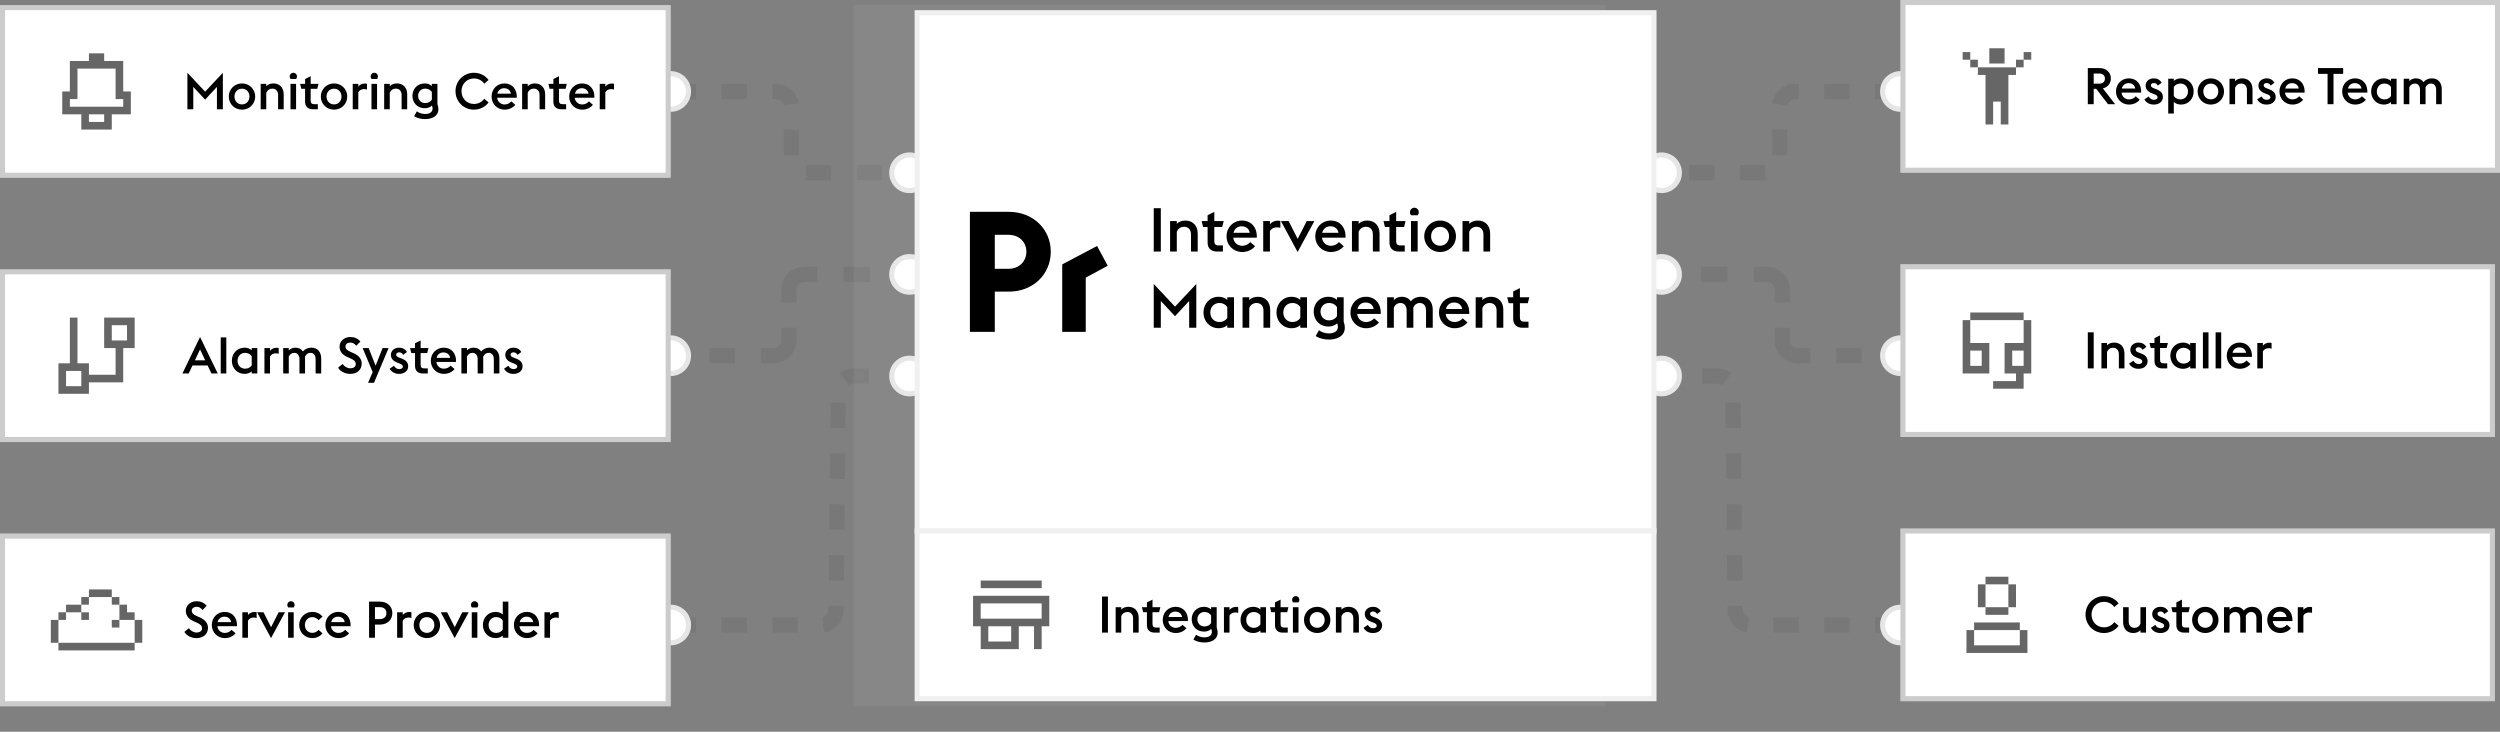 <svg width="492" height="144" viewBox="0 0 492 144" fill="none" xmlns="http://www.w3.org/2000/svg">
<rect x="0" y="0" width="492" height="144" fill="#808080" stroke="none"/>
<path d="M374 123.001H344.47C342.825 123.001 341.486 121.676 341.47 120.031L341.03 76.969C341.014 75.325 339.675 74 338.03 74H326" stroke="black" stroke-opacity="0.06" stroke-width="3" stroke-dasharray="5 5"/>
<path d="M374 18H353.25C351.593 18 350.25 19.343 350.25 21V31C350.25 32.657 348.907 34 347.25 34H326" stroke="black" stroke-opacity="0.06" stroke-width="3" stroke-dasharray="5 5"/>
<path d="M374 70V71.5H371.468V70V68.5H374V70ZM366.405 70V71.5H361.342V70V68.5H366.405V70ZM356.279 70V71.5H353.747V70V68.5H356.279V70ZM353.747 70V71.5C351.262 71.5 349.247 69.485 349.247 67H350.747H352.247C352.247 67.828 352.919 68.5 353.747 68.5V70ZM350.747 67H349.247V64.5H350.747H352.247V67H350.747ZM350.747 59.5H349.247V57H350.747H352.247V59.5H350.747ZM350.747 57H349.247C349.247 56.172 348.576 55.5 347.747 55.5V54V52.5C350.233 52.5 352.247 54.515 352.247 57H350.747ZM347.747 54V55.5H345.154V54V52.5H347.747V54ZM339.967 54V55.5H334.78V54V52.5H339.967V54ZM329.593 54V55.5H327V54V52.5H329.593V54Z" fill="black" fill-opacity="0.06"/>
<circle cx="4" cy="4" r="4" transform="matrix(-1 0 0 1 378 66)" fill="white"/>
<circle cx="4" cy="4" r="3.5" transform="matrix(-1 0 0 1 378 66)" stroke="black" stroke-opacity="0.1"/>
<circle cx="4" cy="4" r="4" transform="matrix(-1 0 0 1 331 70)" fill="white"/>
<circle cx="4" cy="4" r="3.5" transform="matrix(-1 0 0 1 331 70)" stroke="black" stroke-opacity="0.1"/>
<circle cx="4" cy="4" r="4" transform="matrix(-1 0 0 1 331 50)" fill="white"/>
<circle cx="4" cy="4" r="3.5" transform="matrix(-1 0 0 1 331 50)" stroke="black" stroke-opacity="0.1"/>
<circle cx="4" cy="4" r="4" transform="matrix(-1 0 0 1 331 30)" fill="white"/>
<circle cx="4" cy="4" r="3.5" transform="matrix(-1 0 0 1 331 30)" stroke="black" stroke-opacity="0.1"/>
<circle cx="4" cy="4" r="4" transform="matrix(-1 0 0 1 378 119)" fill="white"/>
<circle cx="4" cy="4" r="3.5" transform="matrix(-1 0 0 1 378 119)" stroke="black" stroke-opacity="0.1"/>
<circle cx="4" cy="4" r="4" transform="matrix(-1 0 0 1 378 14)" fill="white"/>
<circle cx="4" cy="4" r="3.5" transform="matrix(-1 0 0 1 378 14)" stroke="black" stroke-opacity="0.1"/>
<rect x="374" width="118" height="34" fill="white"/>
<rect x="374.5" y="0.5" width="117" height="33" stroke="black" stroke-opacity="0.2"/>
<path d="M396.75 14.75H395.25V24.5H393.75V20H392.25V24.5H390.75V14.75H389.25V13.25H396.75V14.75ZM389.25 13.25H387.75V11.75H389.25V13.25ZM398.25 13.25H396.75V11.75H398.25V13.25ZM394.5 12.5H391.5V9.5H394.5V12.5ZM387.75 11.75H386.25V10.25H387.75V11.75ZM399.75 11.75H398.25V10.25H399.75V11.75Z" fill="black" fill-opacity="0.6"/>
<path d="M410.88 20.5V13.4H413.2C414.51 13.4 415.42 14.25 415.42 15.44C415.42 16.3 414.91 17.14 413.85 17.4L416.25 20.5H414.85L412.54 17.48H412.04V20.5H410.88ZM412.04 16.47H413.1C413.84 16.47 414.25 16.08 414.25 15.48C414.25 14.86 413.84 14.47 413.1 14.47H412.04V16.47ZM418.985 20.58C417.565 20.58 416.425 19.48 416.425 18C416.425 16.54 417.515 15.42 418.965 15.42C420.465 15.42 421.465 16.55 421.385 18.23H417.525C417.605 19.08 418.285 19.56 418.985 19.56C419.575 19.56 420.025 19.29 420.305 18.95L421.095 19.63C420.655 20.18 419.905 20.58 418.985 20.58ZM418.895 16.36C418.375 16.36 417.735 16.65 417.565 17.43H420.225C420.125 16.72 419.555 16.36 418.895 16.36ZM423.868 20.58C423.078 20.58 422.418 20.26 422.008 19.56L422.868 18.98C423.098 19.39 423.408 19.64 423.908 19.64C424.288 19.64 424.608 19.46 424.608 19.16C424.608 18.85 424.398 18.69 423.838 18.49L423.498 18.36C422.618 18.03 422.258 17.47 422.258 16.83C422.258 16.02 422.948 15.42 423.878 15.42C424.518 15.42 425.078 15.69 425.408 16.28L424.668 16.84C424.498 16.53 424.238 16.34 423.878 16.34C423.568 16.34 423.298 16.5 423.298 16.78C423.298 17.05 423.448 17.22 423.998 17.42L424.338 17.55C425.228 17.88 425.658 18.35 425.658 19.09C425.658 19.97 424.938 20.58 423.868 20.58ZM426.706 15.5H427.806V15.92C428.176 15.59 428.676 15.42 429.216 15.42C430.696 15.42 431.716 16.58 431.716 18C431.716 19.42 430.696 20.58 429.216 20.58C428.676 20.58 428.176 20.4 427.806 20.07V22.34H426.706V15.5ZM429.116 19.56C429.996 19.56 430.596 18.87 430.596 18C430.596 17.13 429.996 16.44 429.116 16.44C428.526 16.44 428.056 16.71 427.806 17.1V18.89C428.056 19.29 428.526 19.56 429.116 19.56ZM435.089 20.58C433.609 20.58 432.489 19.43 432.489 18C432.489 16.57 433.609 15.42 435.089 15.42C436.569 15.42 437.689 16.57 437.689 18C437.689 19.43 436.569 20.58 435.089 20.58ZM435.089 19.55C435.959 19.55 436.559 18.88 436.559 18C436.559 17.12 435.959 16.45 435.089 16.45C434.219 16.45 433.609 17.12 433.609 18C433.609 18.88 434.219 19.55 435.089 19.55ZM438.766 20.5V15.5H439.866V15.97C440.216 15.58 440.746 15.42 441.276 15.42C442.506 15.42 443.296 16.27 443.296 17.55V20.5H442.196V17.68C442.196 16.97 441.796 16.44 441.056 16.44C440.506 16.44 440.076 16.74 439.866 17.26V20.5H438.766ZM446.066 20.58C445.276 20.58 444.616 20.26 444.206 19.56L445.066 18.98C445.296 19.39 445.606 19.64 446.106 19.64C446.486 19.64 446.806 19.46 446.806 19.16C446.806 18.85 446.596 18.69 446.036 18.49L445.696 18.36C444.816 18.03 444.456 17.47 444.456 16.83C444.456 16.02 445.146 15.42 446.076 15.42C446.716 15.42 447.276 15.69 447.606 16.28L446.866 16.84C446.696 16.53 446.436 16.34 446.076 16.34C445.766 16.34 445.496 16.5 445.496 16.78C445.496 17.05 445.646 17.22 446.196 17.42L446.536 17.55C447.426 17.88 447.856 18.35 447.856 19.09C447.856 19.97 447.136 20.58 446.066 20.58ZM451.153 20.58C449.733 20.58 448.593 19.48 448.593 18C448.593 16.54 449.683 15.42 451.133 15.42C452.633 15.42 453.633 16.55 453.553 18.23H449.693C449.773 19.08 450.453 19.56 451.153 19.56C451.743 19.56 452.193 19.29 452.473 18.95L453.263 19.63C452.823 20.18 452.073 20.58 451.153 20.58ZM451.063 16.36C450.543 16.36 449.903 16.65 449.733 17.43H452.393C452.293 16.72 451.723 16.36 451.063 16.36ZM458.066 20.5V14.54H456.176V13.4H461.136V14.54H459.236V20.5H458.066ZM463.497 20.58C462.077 20.58 460.937 19.48 460.937 18C460.937 16.54 462.027 15.42 463.477 15.42C464.977 15.42 465.977 16.55 465.897 18.23H462.037C462.117 19.08 462.797 19.56 463.497 19.56C464.087 19.56 464.537 19.29 464.817 18.95L465.607 19.63C465.167 20.18 464.417 20.58 463.497 20.58ZM463.407 16.36C462.887 16.36 462.247 16.65 462.077 17.43H464.737C464.637 16.72 464.067 16.36 463.407 16.36ZM470.55 20.5V20.08C470.18 20.41 469.68 20.58 469.14 20.58C467.67 20.58 466.64 19.42 466.64 18C466.64 16.58 467.67 15.42 469.14 15.42C469.68 15.42 470.18 15.6 470.55 15.93V15.5H471.65V20.5H470.55ZM469.25 19.56C469.84 19.56 470.29 19.29 470.55 18.9V17.11C470.29 16.71 469.84 16.44 469.25 16.44C468.36 16.44 467.76 17.13 467.76 18C467.76 18.87 468.36 19.56 469.25 19.56ZM476.254 20.5V17.68C476.254 16.98 475.914 16.44 475.234 16.44C474.754 16.44 474.354 16.72 474.154 17.18V20.5H473.054V15.5H474.154V15.96C474.494 15.58 474.994 15.42 475.464 15.42C476.144 15.42 476.634 15.71 476.944 16.16C477.304 15.7 477.904 15.42 478.584 15.42C479.854 15.42 480.534 16.3 480.534 17.55V20.5H479.434V17.68C479.434 16.98 479.104 16.44 478.424 16.44C477.954 16.44 477.554 16.69 477.334 17.22C477.344 17.33 477.354 17.44 477.354 17.55V20.5H476.254Z" fill="black"/>
<rect x="374" y="52" width="117" height="34" fill="white"/>
<rect x="374.5" y="52.5" width="116" height="33" stroke="black" stroke-opacity="0.2"/>
<path d="M398.25 76.5H392.25V75H396.75V73.5H394.5V67.5H398.25V63H399.75V73.5H398.25V76.5ZM387.75 67.5H391.5V73.5H386.25V63H387.75V67.5ZM387.75 72H390V69H387.75V72ZM396 72H398.25V69H396V72ZM398.25 63H387.75V61.5H398.25V63Z" fill="black" fill-opacity="0.6"/>
<path d="M410.88 72.5V65.4H412.04V72.5H410.88ZM413.561 72.5V67.5H414.661V67.97C415.011 67.58 415.541 67.42 416.071 67.42C417.301 67.42 418.091 68.27 418.091 69.55V72.5H416.991V69.68C416.991 68.97 416.591 68.44 415.851 68.44C415.301 68.44 414.871 68.74 414.661 69.26V72.5H413.561ZM420.86 72.58C420.07 72.58 419.41 72.26 419 71.56L419.86 70.98C420.09 71.39 420.4 71.64 420.9 71.64C421.28 71.64 421.6 71.46 421.6 71.16C421.6 70.85 421.39 70.69 420.83 70.49L420.49 70.36C419.61 70.03 419.25 69.47 419.25 68.83C419.25 68.02 419.94 67.42 420.87 67.42C421.51 67.42 422.07 67.69 422.4 68.28L421.66 68.84C421.49 68.53 421.23 68.34 420.87 68.34C420.56 68.34 420.29 68.5 420.29 68.78C420.29 69.05 420.44 69.22 420.99 69.42L421.33 69.55C422.22 69.88 422.65 70.35 422.65 71.09C422.65 71.97 421.93 72.58 420.86 72.58ZM425.52 72.5C424.57 72.5 424 71.97 424 71.02V68.48H423.26L423.02 67.5H424V66.55L425.1 66V67.5H426.64L426.4 68.48H425.1V70.78C425.1 71.25 425.28 71.5 425.78 71.5H426.51V72.5H425.52ZM431.029 72.5V72.08C430.659 72.41 430.159 72.58 429.619 72.58C428.149 72.58 427.119 71.42 427.119 70C427.119 68.58 428.149 67.42 429.619 67.42C430.159 67.42 430.659 67.6 431.029 67.93V67.5H432.129V72.5H431.029ZM429.729 71.56C430.319 71.56 430.769 71.29 431.029 70.9V69.11C430.769 68.71 430.319 68.44 429.729 68.44C428.839 68.44 428.239 69.13 428.239 70C428.239 70.87 428.839 71.56 429.729 71.56ZM433.532 72.5V65.4H434.632V72.5H433.532ZM436.032 72.5V65.4H437.132V72.5H436.032ZM440.782 72.58C439.362 72.58 438.222 71.48 438.222 70C438.222 68.54 439.312 67.42 440.762 67.42C442.262 67.42 443.262 68.55 443.182 70.23H439.322C439.402 71.08 440.082 71.56 440.782 71.56C441.372 71.56 441.822 71.29 442.102 70.95L442.892 71.63C442.452 72.18 441.702 72.58 440.782 72.58ZM440.692 68.36C440.172 68.36 439.532 68.65 439.362 69.43H442.022C441.922 68.72 441.352 68.36 440.692 68.36ZM444.235 72.5V67.5H445.335V68.03C445.655 67.64 446.095 67.44 446.625 67.44C446.765 67.44 446.915 67.45 447.045 67.49V68.63C446.875 68.56 446.675 68.53 446.465 68.53C446.005 68.53 445.565 68.74 445.335 69.15V72.5H444.235Z" fill="black"/>
<rect x="374" y="104" width="117" height="34" fill="white"/>
<rect x="374.5" y="104.5" width="116" height="33" stroke="black" stroke-opacity="0.2"/>
<path d="M388.5 127H397.5V124H399V128.5H387V124H388.5V127ZM397.5 124H388.5V122.5H397.5V124ZM395.25 121H390.75V119.5H395.25V121ZM390.75 119.5H389.25V115H390.75V119.5ZM396.75 119.5H395.25V115H396.75V119.5ZM395.25 115H390.75V113.5H395.25V115Z" fill="black" fill-opacity="0.6"/>
<path d="M414.06 124.58C412.04 124.58 410.43 122.99 410.43 120.95C410.43 118.91 412.04 117.32 414.06 117.32C415.29 117.32 416.36 117.93 416.94 118.74L416.09 119.47C415.66 118.85 414.93 118.44 414.06 118.44C412.65 118.44 411.61 119.54 411.61 120.95C411.61 122.36 412.65 123.46 414.06 123.46C414.93 123.46 415.66 123.05 416.09 122.43L416.94 123.16C416.36 123.97 415.29 124.58 414.06 124.58ZM421.238 124.5V124.01C420.878 124.42 420.348 124.58 419.827 124.58C418.618 124.58 417.828 123.74 417.828 122.45V119.5H418.928V122.32C418.928 123.03 419.328 123.56 420.038 123.56C420.608 123.56 421.038 123.26 421.238 122.74V119.5H422.338V124.5H421.238ZM425.167 124.58C424.377 124.58 423.717 124.26 423.307 123.56L424.167 122.98C424.397 123.39 424.707 123.64 425.207 123.64C425.587 123.64 425.907 123.46 425.907 123.16C425.907 122.85 425.697 122.69 425.137 122.49L424.797 122.36C423.917 122.03 423.557 121.47 423.557 120.83C423.557 120.02 424.247 119.42 425.177 119.42C425.817 119.42 426.377 119.69 426.707 120.28L425.967 120.84C425.797 120.53 425.537 120.34 425.177 120.34C424.867 120.34 424.597 120.5 424.597 120.78C424.597 121.05 424.747 121.22 425.297 121.42L425.637 121.55C426.527 121.88 426.957 122.35 426.957 123.09C426.957 123.97 426.237 124.58 425.167 124.58ZM429.826 124.5C428.876 124.5 428.306 123.97 428.306 123.02V120.48H427.566L427.326 119.5H428.306V118.55L429.406 118V119.5H430.946L430.706 120.48H429.406V122.78C429.406 123.25 429.586 123.5 430.086 123.5H430.816V124.5H429.826ZM434.005 124.58C432.525 124.58 431.405 123.43 431.405 122C431.405 120.57 432.525 119.42 434.005 119.42C435.485 119.42 436.605 120.57 436.605 122C436.605 123.43 435.485 124.58 434.005 124.58ZM434.005 123.55C434.875 123.55 435.475 122.88 435.475 122C435.475 121.12 434.875 120.45 434.005 120.45C433.135 120.45 432.525 121.12 432.525 122C432.525 122.88 433.135 123.55 434.005 123.55ZM440.882 124.5V121.68C440.882 120.98 440.542 120.44 439.862 120.44C439.382 120.44 438.982 120.72 438.782 121.18V124.5H437.682V119.5H438.782V119.96C439.122 119.58 439.622 119.42 440.092 119.42C440.772 119.42 441.262 119.71 441.572 120.16C441.932 119.7 442.532 119.42 443.212 119.42C444.482 119.42 445.162 120.3 445.162 121.55V124.5H444.062V121.68C444.062 120.98 443.732 120.44 443.052 120.44C442.582 120.44 442.182 120.69 441.962 121.22C441.972 121.33 441.982 121.44 441.982 121.55V124.5H440.882ZM448.751 124.58C447.331 124.58 446.191 123.48 446.191 122C446.191 120.54 447.281 119.42 448.731 119.42C450.231 119.42 451.231 120.55 451.151 122.23H447.291C447.371 123.08 448.051 123.56 448.751 123.56C449.341 123.56 449.791 123.29 450.071 122.95L450.861 123.63C450.421 124.18 449.671 124.58 448.751 124.58ZM448.661 120.36C448.141 120.36 447.501 120.65 447.331 121.43H449.991C449.891 120.72 449.321 120.36 448.661 120.36ZM452.204 124.5V119.5H453.304V120.03C453.624 119.64 454.064 119.44 454.594 119.44C454.734 119.44 454.884 119.45 455.014 119.49V120.63C454.844 120.56 454.644 120.53 454.434 120.53C453.974 120.53 453.534 120.74 453.304 121.15V124.5H452.204Z" fill="black"/>
<path d="M132 123.001H161.53C163.175 123.001 164.514 121.676 164.53 120.031L164.97 76.969C164.986 75.325 166.325 74 167.97 74H180" stroke="black" stroke-opacity="0.06" stroke-width="3" stroke-dasharray="5 5"/>
<path d="M132 18H152.75C154.407 18 155.75 19.343 155.75 21V31C155.75 32.657 157.093 34 158.75 34H180" stroke="black" stroke-opacity="0.06" stroke-width="3" stroke-dasharray="5 5"/>
<path d="M132 70V71.5H134.532V70V68.5H132V70ZM139.595 70V71.5H144.658V70V68.5H139.595V70ZM149.721 70V71.5H152.253V70V68.5H149.721V70ZM152.253 70V71.5C154.738 71.5 156.753 69.485 156.753 67H155.253H153.753C153.753 67.828 153.081 68.5 152.253 68.5V70ZM155.253 67H156.753V64.5H155.253H153.753V67H155.253ZM155.253 59.5H156.753V57H155.253H153.753V59.5H155.253ZM155.253 57H156.753C156.753 56.172 157.424 55.5 158.253 55.5V54V52.5C155.767 52.5 153.753 54.515 153.753 57H155.253ZM158.253 54V55.5H160.846V54V52.5H158.253V54ZM166.033 54V55.5H171.22V54V52.5H166.033V54ZM176.407 54V55.5H179V54V52.5H176.407V54Z" fill="black" fill-opacity="0.06"/>
<circle cx="132" cy="70" r="4" fill="white"/>
<circle cx="132" cy="70" r="3.5" stroke="black" stroke-opacity="0.1"/>
<circle cx="179" cy="74" r="4" fill="white"/>
<circle cx="179" cy="74" r="3.5" stroke="black" stroke-opacity="0.1"/>
<circle cx="179" cy="54" r="4" fill="white"/>
<circle cx="179" cy="54" r="3.5" stroke="black" stroke-opacity="0.1"/>
<circle cx="179" cy="34" r="4" fill="white"/>
<circle cx="179" cy="34" r="3.5" stroke="black" stroke-opacity="0.1"/>
<circle cx="132" cy="123" r="4" fill="white"/>
<circle cx="132" cy="123" r="3.5" stroke="black" stroke-opacity="0.1"/>
<circle cx="132" cy="18" r="4" fill="white"/>
<circle cx="132" cy="18" r="3.5" stroke="black" stroke-opacity="0.1"/>
<path d="M168 1H316V139H168V34V1Z" fill="white" fill-opacity="0.06"/>
<rect x="180" y="2" width="146" height="103" fill="white"/>
<rect x="180.5" y="2.5" width="145" height="102" stroke="black" stroke-opacity="0.06"/>
<path d="M190.875 65.312V41.688H198.547C203.312 41.688 206.793 45.115 206.793 49.54C206.793 53.966 203.312 57.393 198.547 57.393H195.776V65.312H190.875ZM195.776 52.901H198.479C200.608 52.901 201.994 51.404 201.994 49.54C201.994 47.677 200.608 46.213 198.479 46.213H195.776V52.901ZM213.674 65.312H209.044V52.036L215.905 48.409L218 52.302L213.674 54.631V65.312Z" fill="black"/>
<path d="M227.056 49.5V40.98H228.448V49.5H227.056ZM230.274 49.5V43.5H231.594V44.064C232.014 43.596 232.65 43.404 233.286 43.404C234.762 43.404 235.71 44.424 235.71 45.96V49.5H234.39V46.116C234.39 45.264 233.91 44.628 233.022 44.628C232.362 44.628 231.846 44.988 231.594 45.612V49.5H230.274ZM239.479 49.5C238.339 49.5 237.655 48.864 237.655 47.724V44.676H236.767L236.479 43.5H237.655V42.36L238.975 41.7V43.5H240.823L240.535 44.676H238.975V47.436C238.975 48 239.191 48.3 239.791 48.3H240.667V49.5H239.479ZM244.458 49.596C242.754 49.596 241.386 48.276 241.386 46.5C241.386 44.748 242.694 43.404 244.434 43.404C246.234 43.404 247.434 44.76 247.338 46.776H242.706C242.802 47.796 243.618 48.372 244.458 48.372C245.166 48.372 245.706 48.048 246.042 47.64L246.99 48.456C246.462 49.116 245.562 49.596 244.458 49.596ZM244.35 44.532C243.726 44.532 242.958 44.88 242.754 45.816H245.946C245.826 44.964 245.142 44.532 244.35 44.532ZM248.602 49.5V43.5H249.922V44.136C250.306 43.668 250.834 43.428 251.47 43.428C251.638 43.428 251.818 43.44 251.974 43.488V44.856C251.77 44.772 251.53 44.736 251.278 44.736C250.726 44.736 250.198 44.988 249.922 45.48V49.5H248.602ZM255.371 49.596L252.083 43.5H253.595L255.383 47.016L257.171 43.5H258.671L255.371 49.596ZM261.919 49.596C260.215 49.596 258.847 48.276 258.847 46.5C258.847 44.748 260.155 43.404 261.895 43.404C263.695 43.404 264.895 44.76 264.799 46.776H260.167C260.263 47.796 261.079 48.372 261.919 48.372C262.627 48.372 263.167 48.048 263.503 47.64L264.451 48.456C263.923 49.116 263.023 49.596 261.919 49.596ZM261.811 44.532C261.187 44.532 260.419 44.88 260.215 45.816H263.407C263.287 44.964 262.603 44.532 261.811 44.532ZM266.063 49.5V43.5H267.383V44.064C267.803 43.596 268.439 43.404 269.075 43.404C270.551 43.404 271.499 44.424 271.499 45.96V49.5H270.179V46.116C270.179 45.264 269.699 44.628 268.811 44.628C268.151 44.628 267.635 44.988 267.383 45.612V49.5H266.063ZM275.268 49.5C274.128 49.5 273.444 48.864 273.444 47.724V44.676H272.556L272.268 43.5H273.444V42.36L274.764 41.7V43.5H276.612L276.324 44.676H274.764V47.436C274.764 48 274.98 48.3 275.58 48.3H276.456V49.5H275.268ZM277.712 42.36C277.568 42.216 277.484 42 277.484 41.76C277.484 41.268 277.856 40.884 278.348 40.884C278.84 40.884 279.212 41.268 279.212 41.76C279.212 42 279.128 42.216 278.984 42.36H277.712ZM277.676 49.5V43.5H278.996V49.5H277.676ZM283.412 49.596C281.636 49.596 280.292 48.216 280.292 46.5C280.292 44.784 281.636 43.404 283.412 43.404C285.188 43.404 286.532 44.784 286.532 46.5C286.532 48.216 285.188 49.596 283.412 49.596ZM283.412 48.36C284.456 48.36 285.176 47.556 285.176 46.5C285.176 45.444 284.456 44.64 283.412 44.64C282.368 44.64 281.636 45.444 281.636 46.5C281.636 47.556 282.368 48.36 283.412 48.36ZM287.824 49.5V43.5H289.144V44.064C289.564 43.596 290.2 43.404 290.836 43.404C292.312 43.404 293.26 44.424 293.26 45.96V49.5H291.94V46.116C291.94 45.264 291.46 44.628 290.572 44.628C289.912 44.628 289.396 44.988 289.144 45.612V49.5H287.824ZM227.056 64.5V55.884L231.244 60.348L235.432 55.884V64.5H234.028V59.22L231.244 62.232L228.448 59.22V64.5H227.056ZM241.531 64.5V63.996C241.087 64.392 240.487 64.596 239.839 64.596C238.075 64.596 236.839 63.204 236.839 61.5C236.839 59.796 238.075 58.404 239.839 58.404C240.487 58.404 241.087 58.62 241.531 59.016V58.5H242.851V64.5H241.531ZM239.971 63.372C240.679 63.372 241.219 63.048 241.531 62.58V60.432C241.219 59.952 240.679 59.628 239.971 59.628C238.903 59.628 238.183 60.456 238.183 61.5C238.183 62.544 238.903 63.372 239.971 63.372ZM244.535 64.5V58.5H245.855V59.064C246.275 58.596 246.911 58.404 247.547 58.404C249.023 58.404 249.971 59.424 249.971 60.96V64.5H248.651V61.116C248.651 60.264 248.171 59.628 247.283 59.628C246.623 59.628 246.107 59.988 245.855 60.612V64.5H244.535ZM255.898 64.5V63.996C255.454 64.392 254.854 64.596 254.206 64.596C252.442 64.596 251.206 63.204 251.206 61.5C251.206 59.796 252.442 58.404 254.206 58.404C254.854 58.404 255.454 58.62 255.898 59.016V58.5H257.218V64.5H255.898ZM254.338 63.372C255.046 63.372 255.586 63.048 255.898 62.58V60.432C255.586 59.952 255.046 59.628 254.338 59.628C253.27 59.628 252.55 60.456 252.55 61.5C252.55 62.544 253.27 63.372 254.338 63.372ZM261.543 66.828C260.667 66.828 259.695 66.636 258.927 66.132L259.575 64.992C260.067 65.364 260.763 65.616 261.519 65.616C262.443 65.616 263.295 65.28 263.295 64.308C263.295 64.128 263.259 63.84 263.139 63.636C262.707 64.044 262.107 64.26 261.447 64.26C259.659 64.26 258.531 62.928 258.531 61.332C258.531 59.736 259.659 58.404 261.447 58.404C262.107 58.404 262.671 58.62 263.115 59.016V58.5H264.435V63.3C264.591 63.708 264.663 64.116 264.663 64.476C264.663 66.192 263.079 66.828 261.543 66.828ZM261.543 63.048C262.251 63.048 262.815 62.712 263.115 62.244V60.432C262.815 59.952 262.251 59.628 261.543 59.628C260.535 59.628 259.875 60.396 259.875 61.332C259.875 62.28 260.535 63.048 261.543 63.048ZM268.845 64.596C267.141 64.596 265.773 63.276 265.773 61.5C265.773 59.748 267.081 58.404 268.821 58.404C270.621 58.404 271.821 59.76 271.725 61.776H267.093C267.189 62.796 268.005 63.372 268.845 63.372C269.553 63.372 270.093 63.048 270.429 62.64L271.377 63.456C270.849 64.116 269.949 64.596 268.845 64.596ZM268.737 59.532C268.113 59.532 267.345 59.88 267.141 60.816H270.333C270.213 59.964 269.529 59.532 268.737 59.532ZM276.828 64.5V61.116C276.828 60.276 276.42 59.628 275.604 59.628C275.028 59.628 274.548 59.964 274.308 60.516V64.5H272.988V58.5H274.308V59.052C274.716 58.596 275.316 58.404 275.88 58.404C276.696 58.404 277.284 58.752 277.656 59.292C278.088 58.74 278.808 58.404 279.624 58.404C281.148 58.404 281.964 59.46 281.964 60.96V64.5H280.644V61.116C280.644 60.276 280.248 59.628 279.432 59.628C278.868 59.628 278.388 59.928 278.124 60.564C278.136 60.696 278.148 60.828 278.148 60.96V64.5H276.828ZM286.27 64.596C284.566 64.596 283.198 63.276 283.198 61.5C283.198 59.748 284.506 58.404 286.246 58.404C288.046 58.404 289.246 59.76 289.15 61.776H284.518C284.614 62.796 285.43 63.372 286.27 63.372C286.978 63.372 287.518 63.048 287.854 62.64L288.802 63.456C288.274 64.116 287.374 64.596 286.27 64.596ZM286.162 59.532C285.538 59.532 284.77 59.88 284.566 60.816H287.758C287.638 59.964 286.954 59.532 286.162 59.532ZM290.414 64.5V58.5H291.734V59.064C292.154 58.596 292.79 58.404 293.426 58.404C294.902 58.404 295.85 59.424 295.85 60.96V64.5H294.53V61.116C294.53 60.264 294.05 59.628 293.162 59.628C292.502 59.628 291.986 59.988 291.734 60.612V64.5H290.414ZM299.62 64.5C298.48 64.5 297.796 63.864 297.796 62.724V59.676H296.908L296.62 58.5H297.796V57.36L299.116 56.7V58.5H300.964L300.676 59.676H299.116V62.436C299.116 63 299.332 63.3 299.932 63.3H300.808V64.5H299.62Z" fill="black"/>
<rect x="180" y="104" width="146" height="34" fill="white"/>
<rect x="180.5" y="104.5" width="145" height="33" stroke="black" stroke-opacity="0.06"/>
<path d="M206.5 123.25H205V127.75H203.5V123.25H200.5V127.75H193V123.25H191.5V117.25H206.5V123.25ZM194.5 126.25H199V123.25H194.5V126.25ZM193 121.75H205V118.75H193V121.75ZM205 115.75H193V114.25H205V115.75Z" fill="black" fill-opacity="0.6"/>
<path d="M216.88 124.5V117.4H218.04V124.5H216.88ZM219.561 124.5V119.5H220.661V119.97C221.011 119.58 221.541 119.42 222.071 119.42C223.301 119.42 224.091 120.27 224.091 121.55V124.5H222.991V121.68C222.991 120.97 222.591 120.44 221.851 120.44C221.301 120.44 220.871 120.74 220.661 121.26V124.5H219.561ZM227.233 124.5C226.283 124.5 225.713 123.97 225.713 123.02V120.48H224.973L224.733 119.5H225.713V118.55L226.813 118V119.5H228.353L228.113 120.48H226.813V122.78C226.813 123.25 226.993 123.5 227.493 123.5H228.223V124.5H227.233ZM231.382 124.58C229.962 124.58 228.822 123.48 228.822 122C228.822 120.54 229.912 119.42 231.362 119.42C232.862 119.42 233.862 120.55 233.782 122.23H229.922C230.002 123.08 230.682 123.56 231.382 123.56C231.972 123.56 232.422 123.29 232.702 122.95L233.492 123.63C233.052 124.18 232.302 124.58 231.382 124.58ZM231.292 120.36C230.772 120.36 230.132 120.65 229.962 121.43H232.622C232.522 120.72 231.952 120.36 231.292 120.36ZM237.035 126.44C236.305 126.44 235.495 126.28 234.855 125.86L235.395 124.91C235.805 125.22 236.385 125.43 237.015 125.43C237.785 125.43 238.495 125.15 238.495 124.34C238.495 124.19 238.465 123.95 238.365 123.78C238.005 124.12 237.505 124.3 236.955 124.3C235.465 124.3 234.525 123.19 234.525 121.86C234.525 120.53 235.465 119.42 236.955 119.42C237.505 119.42 237.975 119.6 238.345 119.93V119.5H239.445V123.5C239.575 123.84 239.635 124.18 239.635 124.48C239.635 125.91 238.315 126.44 237.035 126.44ZM237.035 123.29C237.625 123.29 238.095 123.01 238.345 122.62V121.11C238.095 120.71 237.625 120.44 237.035 120.44C236.195 120.44 235.645 121.08 235.645 121.86C235.645 122.65 236.195 123.29 237.035 123.29ZM240.87 124.5V119.5H241.97V120.03C242.29 119.64 242.73 119.44 243.26 119.44C243.4 119.44 243.55 119.45 243.68 119.49V120.63C243.51 120.56 243.31 120.53 243.1 120.53C242.64 120.53 242.2 120.74 241.97 121.15V124.5H240.87ZM248.044 124.5V124.08C247.674 124.41 247.174 124.58 246.634 124.58C245.164 124.58 244.134 123.42 244.134 122C244.134 120.58 245.164 119.42 246.634 119.42C247.174 119.42 247.674 119.6 248.044 119.93V119.5H249.144V124.5H248.044ZM246.744 123.56C247.334 123.56 247.784 123.29 248.044 122.9V121.11C247.784 120.71 247.334 120.44 246.744 120.44C245.854 120.44 245.254 121.13 245.254 122C245.254 122.87 245.854 123.56 246.744 123.56ZM252.438 124.5C251.488 124.5 250.918 123.97 250.918 123.02V120.48H250.178L249.938 119.5H250.918V118.55L252.018 118V119.5H253.558L253.318 120.48H252.018V122.78C252.018 123.25 252.198 123.5 252.698 123.5H253.428V124.5H252.438ZM254.474 118.55C254.354 118.43 254.284 118.25 254.284 118.05C254.284 117.64 254.594 117.32 255.004 117.32C255.414 117.32 255.724 117.64 255.724 118.05C255.724 118.25 255.654 118.43 255.534 118.55H254.474ZM254.444 124.5V119.5H255.544V124.5H254.444ZM259.224 124.58C257.744 124.58 256.624 123.43 256.624 122C256.624 120.57 257.744 119.42 259.224 119.42C260.704 119.42 261.824 120.57 261.824 122C261.824 123.43 260.704 124.58 259.224 124.58ZM259.224 123.55C260.094 123.55 260.694 122.88 260.694 122C260.694 121.12 260.094 120.45 259.224 120.45C258.354 120.45 257.744 121.12 257.744 122C257.744 122.88 258.354 123.55 259.224 123.55ZM262.901 124.5V119.5H264.001V119.97C264.351 119.58 264.881 119.42 265.411 119.42C266.641 119.42 267.431 120.27 267.431 121.55V124.5H266.331V121.68C266.331 120.97 265.931 120.44 265.191 120.44C264.641 120.44 264.211 120.74 264.001 121.26V124.5H262.901ZM270.2 124.58C269.41 124.58 268.75 124.26 268.34 123.56L269.2 122.98C269.43 123.39 269.74 123.64 270.24 123.64C270.62 123.64 270.94 123.46 270.94 123.16C270.94 122.85 270.73 122.69 270.17 122.49L269.83 122.36C268.95 122.03 268.59 121.47 268.59 120.83C268.59 120.02 269.28 119.42 270.21 119.42C270.85 119.42 271.41 119.69 271.74 120.28L271 120.84C270.83 120.53 270.57 120.34 270.21 120.34C269.9 120.34 269.63 120.5 269.63 120.78C269.63 121.05 269.78 121.22 270.33 121.42L270.67 121.55C271.56 121.88 271.99 122.35 271.99 123.09C271.99 123.97 271.27 124.58 270.2 124.58Z" fill="black"/>
<rect y="1" width="132" height="34" fill="white"/>
<rect x="0.5" y="1.5" width="131" height="33" stroke="black" stroke-opacity="0.2"/>
<path d="M15.25 13.5V19.5H13.75V21H24.25V19.5H22.75V13.5H15.25ZM17.5 24H20.5V22.5H17.5V24ZM24.25 18H25.75V22.5H22V25.5H16V22.5H12.25V18H13.75V12H17.5V10.5H20.5V12H24.25V18Z" fill="black" fill-opacity="0.6"/>
<path d="M36.88 21.5V14.32L40.37 18.04L43.86 14.32V21.5H42.69V17.1L40.37 19.61L38.04 17.1V21.5H36.88ZM47.623 21.58C46.143 21.58 45.023 20.43 45.023 19C45.023 17.57 46.143 16.42 47.623 16.42C49.103 16.42 50.223 17.57 50.223 19C50.223 20.43 49.103 21.58 47.623 21.58ZM47.623 20.55C48.493 20.55 49.093 19.88 49.093 19C49.093 18.12 48.493 17.45 47.623 17.45C46.753 17.45 46.143 18.12 46.143 19C46.143 19.88 46.753 20.55 47.623 20.55ZM51.3 21.5V16.5H52.4V16.97C52.75 16.58 53.28 16.42 53.81 16.42C55.04 16.42 55.83 17.27 55.83 18.55V21.5H54.73V18.68C54.73 17.97 54.33 17.44 53.59 17.44C53.04 17.44 52.61 17.74 52.4 18.26V21.5H51.3ZM57.199 15.55C57.079 15.43 57.009 15.25 57.009 15.05C57.009 14.64 57.319 14.32 57.729 14.32C58.139 14.32 58.449 14.64 58.449 15.05C58.449 15.25 58.379 15.43 58.259 15.55H57.199ZM57.169 21.5V16.5H58.269V21.5H57.169ZM61.559 21.5C60.609 21.5 60.039 20.97 60.039 20.02V17.48H59.299L59.059 16.5H60.039V15.55L61.139 15V16.5H62.679L62.439 17.48H61.139V19.78C61.139 20.25 61.319 20.5 61.819 20.5H62.549V21.5H61.559ZM65.738 21.58C64.258 21.58 63.138 20.43 63.138 19C63.138 17.57 64.258 16.42 65.738 16.42C67.218 16.42 68.338 17.57 68.338 19C68.338 20.43 67.218 21.58 65.738 21.58ZM65.738 20.55C66.608 20.55 67.208 19.88 67.208 19C67.208 18.12 66.608 17.45 65.738 17.45C64.868 17.45 64.258 18.12 64.258 19C64.258 19.88 64.868 20.55 65.738 20.55ZM69.415 21.5V16.5H70.515V17.03C70.835 16.64 71.275 16.44 71.805 16.44C71.945 16.44 72.095 16.45 72.225 16.49V17.63C72.055 17.56 71.855 17.53 71.645 17.53C71.185 17.53 70.745 17.74 70.515 18.15V21.5H69.415ZM73.136 15.55C73.016 15.43 72.946 15.25 72.946 15.05C72.946 14.64 73.256 14.32 73.666 14.32C74.076 14.32 74.386 14.64 74.386 15.05C74.386 15.25 74.316 15.43 74.196 15.55H73.136ZM73.106 21.5V16.5H74.206V21.5H73.106ZM75.606 21.5V16.5H76.706V16.97C77.056 16.58 77.586 16.42 78.116 16.42C79.346 16.42 80.136 17.27 80.136 18.55V21.5H79.036V18.68C79.036 17.97 78.636 17.44 77.896 17.44C77.346 17.44 76.916 17.74 76.706 18.26V21.5H75.606ZM83.675 23.44C82.945 23.44 82.135 23.28 81.495 22.86L82.035 21.91C82.445 22.22 83.025 22.43 83.655 22.43C84.425 22.43 85.135 22.15 85.135 21.34C85.135 21.19 85.105 20.95 85.005 20.78C84.645 21.12 84.145 21.3 83.595 21.3C82.105 21.3 81.165 20.19 81.165 18.86C81.165 17.53 82.105 16.42 83.595 16.42C84.145 16.42 84.615 16.6 84.985 16.93V16.5H86.085V20.5C86.215 20.84 86.275 21.18 86.275 21.48C86.275 22.91 84.955 23.44 83.675 23.44ZM83.675 20.29C84.265 20.29 84.735 20.01 84.985 19.62V18.11C84.735 17.71 84.265 17.44 83.675 17.44C82.835 17.44 82.285 18.08 82.285 18.86C82.285 19.65 82.835 20.29 83.675 20.29ZM93.273 21.58C91.253 21.58 89.643 19.99 89.643 17.95C89.643 15.91 91.253 14.32 93.273 14.32C94.503 14.32 95.573 14.93 96.153 15.74L95.303 16.47C94.873 15.85 94.143 15.44 93.273 15.44C91.863 15.44 90.823 16.54 90.823 17.95C90.823 19.36 91.863 20.46 93.273 20.46C94.143 20.46 94.873 20.05 95.303 19.43L96.153 20.16C95.573 20.97 94.503 21.58 93.273 21.58ZM99.302 21.58C97.882 21.58 96.742 20.48 96.742 19C96.742 17.54 97.832 16.42 99.282 16.42C100.782 16.42 101.782 17.55 101.702 19.23H97.842C97.922 20.08 98.602 20.56 99.302 20.56C99.892 20.56 100.342 20.29 100.622 19.95L101.412 20.63C100.972 21.18 100.222 21.58 99.302 21.58ZM99.212 17.36C98.692 17.36 98.052 17.65 97.882 18.43H100.542C100.442 17.72 99.872 17.36 99.212 17.36ZM102.755 21.5V16.5H103.855V16.97C104.205 16.58 104.735 16.42 105.265 16.42C106.495 16.42 107.285 17.27 107.285 18.55V21.5H106.185V18.68C106.185 17.97 105.785 17.44 105.045 17.44C104.495 17.44 104.065 17.74 103.855 18.26V21.5H102.755ZM110.426 21.5C109.476 21.5 108.906 20.97 108.906 20.02V17.48H108.166L107.926 16.5H108.906V15.55L110.006 15V16.5H111.546L111.306 17.48H110.006V19.78C110.006 20.25 110.186 20.5 110.686 20.5H111.416V21.5H110.426ZM114.575 21.58C113.155 21.58 112.015 20.48 112.015 19C112.015 17.54 113.105 16.42 114.555 16.42C116.055 16.42 117.055 17.55 116.975 19.23H113.115C113.195 20.08 113.875 20.56 114.575 20.56C115.165 20.56 115.615 20.29 115.895 19.95L116.685 20.63C116.245 21.18 115.495 21.58 114.575 21.58ZM114.485 17.36C113.965 17.36 113.325 17.65 113.155 18.43H115.815C115.715 17.72 115.145 17.36 114.485 17.36ZM118.028 21.5V16.5H119.128V17.03C119.448 16.64 119.888 16.44 120.418 16.44C120.558 16.44 120.708 16.45 120.838 16.49V17.63C120.668 17.56 120.468 17.53 120.258 17.53C119.798 17.53 119.358 17.74 119.128 18.15V21.5H118.028Z" fill="black"/>
<rect y="53" width="132" height="34" fill="white"/>
<rect x="0.5" y="53.5" width="131" height="33" stroke="black" stroke-opacity="0.2"/>
<path d="M15.25 71.5H17.5V73.75H22.75V68.5H20.5V62.5H26.5V68.5H24.25V75.25H17.5V77.5H11.5V71.5H13.75V62.5H15.25V71.5ZM13 76H16V73H13V76ZM22 64V67H25V64H22Z" fill="black" fill-opacity="0.6"/>
<path d="M35.9 73.5L39.37 66.32L42.85 73.5H41.61L40.86 71.92H37.88L37.14 73.5H35.9ZM38.36 70.91H40.38L39.37 68.77L38.36 70.91ZM43.438 73.5V66.4H44.538V73.5H43.438ZM49.538 73.5V73.08C49.168 73.41 48.668 73.58 48.128 73.58C46.658 73.58 45.628 72.42 45.628 71C45.628 69.58 46.658 68.42 48.128 68.42C48.668 68.42 49.168 68.6 49.538 68.93V68.5H50.638V73.5H49.538ZM48.238 72.56C48.828 72.56 49.278 72.29 49.538 71.9V70.11C49.278 69.71 48.828 69.44 48.238 69.44C47.348 69.44 46.748 70.13 46.748 71C46.748 71.87 47.348 72.56 48.238 72.56ZM52.042 73.5V68.5H53.142V69.03C53.462 68.64 53.902 68.44 54.432 68.44C54.572 68.44 54.722 68.45 54.852 68.49V69.63C54.682 69.56 54.482 69.53 54.272 69.53C53.812 69.53 53.372 69.74 53.142 70.15V73.5H52.042ZM58.933 73.5V70.68C58.933 69.98 58.593 69.44 57.913 69.44C57.433 69.44 57.033 69.72 56.833 70.18V73.5H55.733V68.5H56.833V68.96C57.173 68.58 57.673 68.42 58.143 68.42C58.823 68.42 59.313 68.71 59.623 69.16C59.983 68.7 60.583 68.42 61.263 68.42C62.533 68.42 63.213 69.3 63.213 70.55V73.5H62.113V70.68C62.113 69.98 61.783 69.44 61.103 69.44C60.633 69.44 60.233 69.69 60.013 70.22C60.023 70.33 60.033 70.44 60.033 70.55V73.5H58.933ZM68.934 73.58C67.864 73.58 66.984 73.09 66.534 72.37L67.414 71.63C67.744 72.09 68.304 72.48 68.914 72.48C69.604 72.48 70.014 72.17 70.014 71.66C70.014 71.13 69.674 70.84 68.974 70.53L68.414 70.29C67.344 69.82 66.824 69.12 66.824 68.2C66.824 67.06 67.854 66.32 68.934 66.32C69.744 66.32 70.394 66.6 70.924 67.22L70.114 68.05C69.754 67.61 69.424 67.42 68.914 67.42C68.434 67.42 67.994 67.7 67.994 68.19C67.994 68.65 68.294 68.95 69.014 69.26L69.564 69.5C70.534 69.93 71.184 70.57 71.184 71.56C71.184 72.76 70.294 73.58 68.934 73.58ZM72.432 75.34L73.342 73.23L71.372 68.5H72.552L73.922 71.97L75.292 68.5H76.472L73.602 75.34H72.432ZM78.54 73.58C77.75 73.58 77.09 73.26 76.68 72.56L77.54 71.98C77.77 72.39 78.08 72.64 78.58 72.64C78.96 72.64 79.28 72.46 79.28 72.16C79.28 71.85 79.07 71.69 78.51 71.49L78.17 71.36C77.29 71.03 76.93 70.47 76.93 69.83C76.93 69.02 77.62 68.42 78.55 68.42C79.19 68.42 79.75 68.69 80.08 69.28L79.34 69.84C79.17 69.53 78.91 69.34 78.55 69.34C78.24 69.34 77.97 69.5 77.97 69.78C77.97 70.05 78.12 70.22 78.67 70.42L79.01 70.55C79.9 70.88 80.33 71.35 80.33 72.09C80.33 72.97 79.61 73.58 78.54 73.58ZM83.199 73.5C82.249 73.5 81.679 72.97 81.679 72.02V69.48H80.939L80.699 68.5H81.679V67.55L82.779 67V68.5H84.319L84.079 69.48H82.779V71.78C82.779 72.25 82.959 72.5 83.459 72.5H84.189V73.5H83.199ZM87.348 73.58C85.928 73.58 84.788 72.48 84.788 71C84.788 69.54 85.878 68.42 87.328 68.42C88.828 68.42 89.828 69.55 89.748 71.23H85.888C85.968 72.08 86.648 72.56 87.348 72.56C87.938 72.56 88.388 72.29 88.668 71.95L89.458 72.63C89.018 73.18 88.268 73.58 87.348 73.58ZM87.258 69.36C86.738 69.36 86.098 69.65 85.928 70.43H88.588C88.488 69.72 87.918 69.36 87.258 69.36ZM94.002 73.5V70.68C94.002 69.98 93.662 69.44 92.982 69.44C92.502 69.44 92.102 69.72 91.902 70.18V73.5H90.802V68.5H91.902V68.96C92.242 68.58 92.742 68.42 93.212 68.42C93.892 68.42 94.382 68.71 94.692 69.16C95.052 68.7 95.652 68.42 96.332 68.42C97.602 68.42 98.282 69.3 98.282 70.55V73.5H97.182V70.68C97.182 69.98 96.852 69.44 96.172 69.44C95.702 69.44 95.302 69.69 95.082 70.22C95.092 70.33 95.102 70.44 95.102 70.55V73.5H94.002ZM101.05 73.58C100.26 73.58 99.6 73.26 99.19 72.56L100.05 71.98C100.28 72.39 100.59 72.64 101.09 72.64C101.47 72.64 101.79 72.46 101.79 72.16C101.79 71.85 101.58 71.69 101.02 71.49L100.68 71.36C99.8 71.03 99.44 70.47 99.44 69.83C99.44 69.02 100.13 68.42 101.06 68.42C101.7 68.42 102.26 68.69 102.59 69.28L101.85 69.84C101.68 69.53 101.42 69.34 101.06 69.34C100.75 69.34 100.48 69.5 100.48 69.78C100.48 70.05 100.63 70.22 101.18 70.42L101.52 70.55C102.41 70.88 102.84 71.35 102.84 72.09C102.84 72.97 102.12 73.58 101.05 73.58Z" fill="black"/>
<rect y="105" width="132" height="34" fill="white"/>
<rect x="0.5" y="105.5" width="131" height="33" stroke="black" stroke-opacity="0.2"/>
<path d="M26.5 128H11.5V126.5H26.5V128ZM11.5 126.5H10V122H11.5V126.5ZM28 126.5H26.5V122H28V126.5ZM23.5 122V123.5H22V122H23.5ZM13 122H11.5V120.5H13V122ZM17.5 122H16V120.5H17.5V122ZM25 120.5H26.5V122H23.5V119H25V120.5ZM16 120.5H13V119H16V120.5ZM17.5 119H16V117.5H17.5V119ZM23.5 119H22V117.5H23.5V119ZM22 117.5H17.5V116H22V117.5Z" fill="black" fill-opacity="0.6"/>
<path d="M38.68 125.58C37.61 125.58 36.73 125.09 36.28 124.37L37.16 123.63C37.49 124.09 38.05 124.48 38.66 124.48C39.35 124.48 39.76 124.17 39.76 123.66C39.76 123.13 39.42 122.84 38.72 122.53L38.16 122.29C37.09 121.82 36.57 121.12 36.57 120.2C36.57 119.06 37.6 118.32 38.68 118.32C39.49 118.32 40.14 118.6 40.67 119.22L39.86 120.05C39.5 119.61 39.17 119.42 38.66 119.42C38.18 119.42 37.74 119.7 37.74 120.19C37.74 120.65 38.04 120.95 38.76 121.26L39.31 121.5C40.28 121.93 40.93 122.57 40.93 123.56C40.93 124.76 40.04 125.58 38.68 125.58ZM44.243 125.58C42.823 125.58 41.683 124.48 41.683 123C41.683 121.54 42.773 120.42 44.223 120.42C45.723 120.42 46.723 121.55 46.643 123.23H42.783C42.863 124.08 43.543 124.56 44.243 124.56C44.833 124.56 45.283 124.29 45.563 123.95L46.353 124.63C45.913 125.18 45.163 125.58 44.243 125.58ZM44.153 121.36C43.633 121.36 42.993 121.65 42.823 122.43H45.483C45.383 121.72 44.813 121.36 44.153 121.36ZM47.696 125.5V120.5H48.796V121.03C49.116 120.64 49.556 120.44 50.086 120.44C50.226 120.44 50.376 120.45 50.506 120.49V121.63C50.336 121.56 50.136 121.53 49.926 121.53C49.466 121.53 49.026 121.74 48.796 122.15V125.5H47.696ZM53.337 125.58L50.597 120.5H51.858L53.347 123.43L54.837 120.5H56.087L53.337 125.58ZM56.73 119.55C56.61 119.43 56.54 119.25 56.54 119.05C56.54 118.64 56.85 118.32 57.26 118.32C57.67 118.32 57.98 118.64 57.98 119.05C57.98 119.25 57.91 119.43 57.79 119.55H56.73ZM56.7 125.5V120.5H57.8V125.5H56.7ZM61.46 125.58C60 125.58 58.88 124.43 58.88 123C58.88 121.57 60 120.42 61.46 120.42C62.33 120.42 63.03 120.81 63.48 121.35L62.69 122.05C62.41 121.71 62 121.45 61.46 121.45C60.62 121.45 60 122.12 60 123C60 123.88 60.62 124.55 61.46 124.55C62 124.55 62.41 124.29 62.69 123.95L63.48 124.65C63.03 125.19 62.33 125.58 61.46 125.58ZM66.597 125.58C65.177 125.58 64.037 124.48 64.037 123C64.037 121.54 65.126 120.42 66.576 120.42C68.076 120.42 69.076 121.55 68.996 123.23H65.136C65.216 124.08 65.897 124.56 66.597 124.56C67.186 124.56 67.636 124.29 67.916 123.95L68.707 124.63C68.266 125.18 67.516 125.58 66.597 125.58ZM66.507 121.36C65.987 121.36 65.347 121.65 65.177 122.43H67.837C67.737 121.72 67.166 121.36 66.507 121.36ZM72.632 125.5V118.4H74.762C76.212 118.4 77.212 119.32 77.212 120.66C77.212 121.98 76.212 122.92 74.762 122.92H73.792V125.5H72.632ZM73.792 121.84H74.742C75.572 121.84 76.052 121.37 76.052 120.66C76.052 119.96 75.572 119.48 74.742 119.48H73.792V121.84ZM78.155 125.5V120.5H79.255V121.03C79.575 120.64 80.015 120.44 80.545 120.44C80.685 120.44 80.835 120.45 80.965 120.49V121.63C80.795 121.56 80.595 121.53 80.385 121.53C79.925 121.53 79.485 121.74 79.255 122.15V125.5H78.155ZM84.009 125.58C82.529 125.58 81.409 124.43 81.409 123C81.409 121.57 82.529 120.42 84.009 120.42C85.489 120.42 86.609 121.57 86.609 123C86.609 124.43 85.489 125.58 84.009 125.58ZM84.009 124.55C84.879 124.55 85.479 123.88 85.479 123C85.479 122.12 84.879 121.45 84.009 121.45C83.139 121.45 82.529 122.12 82.529 123C82.529 123.88 83.139 124.55 84.009 124.55ZM89.48 125.58L86.74 120.5H88L89.49 123.43L90.98 120.5H92.23L89.48 125.58ZM92.873 119.55C92.753 119.43 92.683 119.25 92.683 119.05C92.683 118.64 92.993 118.32 93.403 118.32C93.813 118.32 94.123 118.64 94.123 119.05C94.123 119.25 94.053 119.43 93.933 119.55H92.873ZM92.843 125.5V120.5H93.943V125.5H92.843ZM100.043 125.5H98.943V125.08C98.573 125.41 98.073 125.58 97.533 125.58C96.063 125.58 95.033 124.42 95.033 123C95.033 121.58 96.063 120.42 97.533 120.42C98.073 120.42 98.573 120.6 98.943 120.93V118.4H100.043V125.5ZM97.643 121.44C96.753 121.44 96.153 122.13 96.153 123C96.153 123.87 96.753 124.56 97.643 124.56C98.233 124.56 98.693 124.29 98.943 123.9V122.11C98.693 121.71 98.233 121.44 97.643 121.44ZM103.696 125.58C102.276 125.58 101.136 124.48 101.136 123C101.136 121.54 102.226 120.42 103.676 120.42C105.176 120.42 106.176 121.55 106.096 123.23H102.236C102.316 124.08 102.996 124.56 103.696 124.56C104.286 124.56 104.736 124.29 105.016 123.95L105.806 124.63C105.366 125.18 104.616 125.58 103.696 125.58ZM103.606 121.36C103.086 121.36 102.446 121.65 102.276 122.43H104.936C104.836 121.72 104.266 121.36 103.606 121.36ZM107.149 125.5V120.5H108.249V121.03C108.569 120.64 109.009 120.44 109.539 120.44C109.679 120.44 109.829 120.45 109.959 120.49V121.63C109.789 121.56 109.589 121.53 109.379 121.53C108.919 121.53 108.479 121.74 108.249 122.15V125.5H107.149Z" fill="black"/>
</svg>
